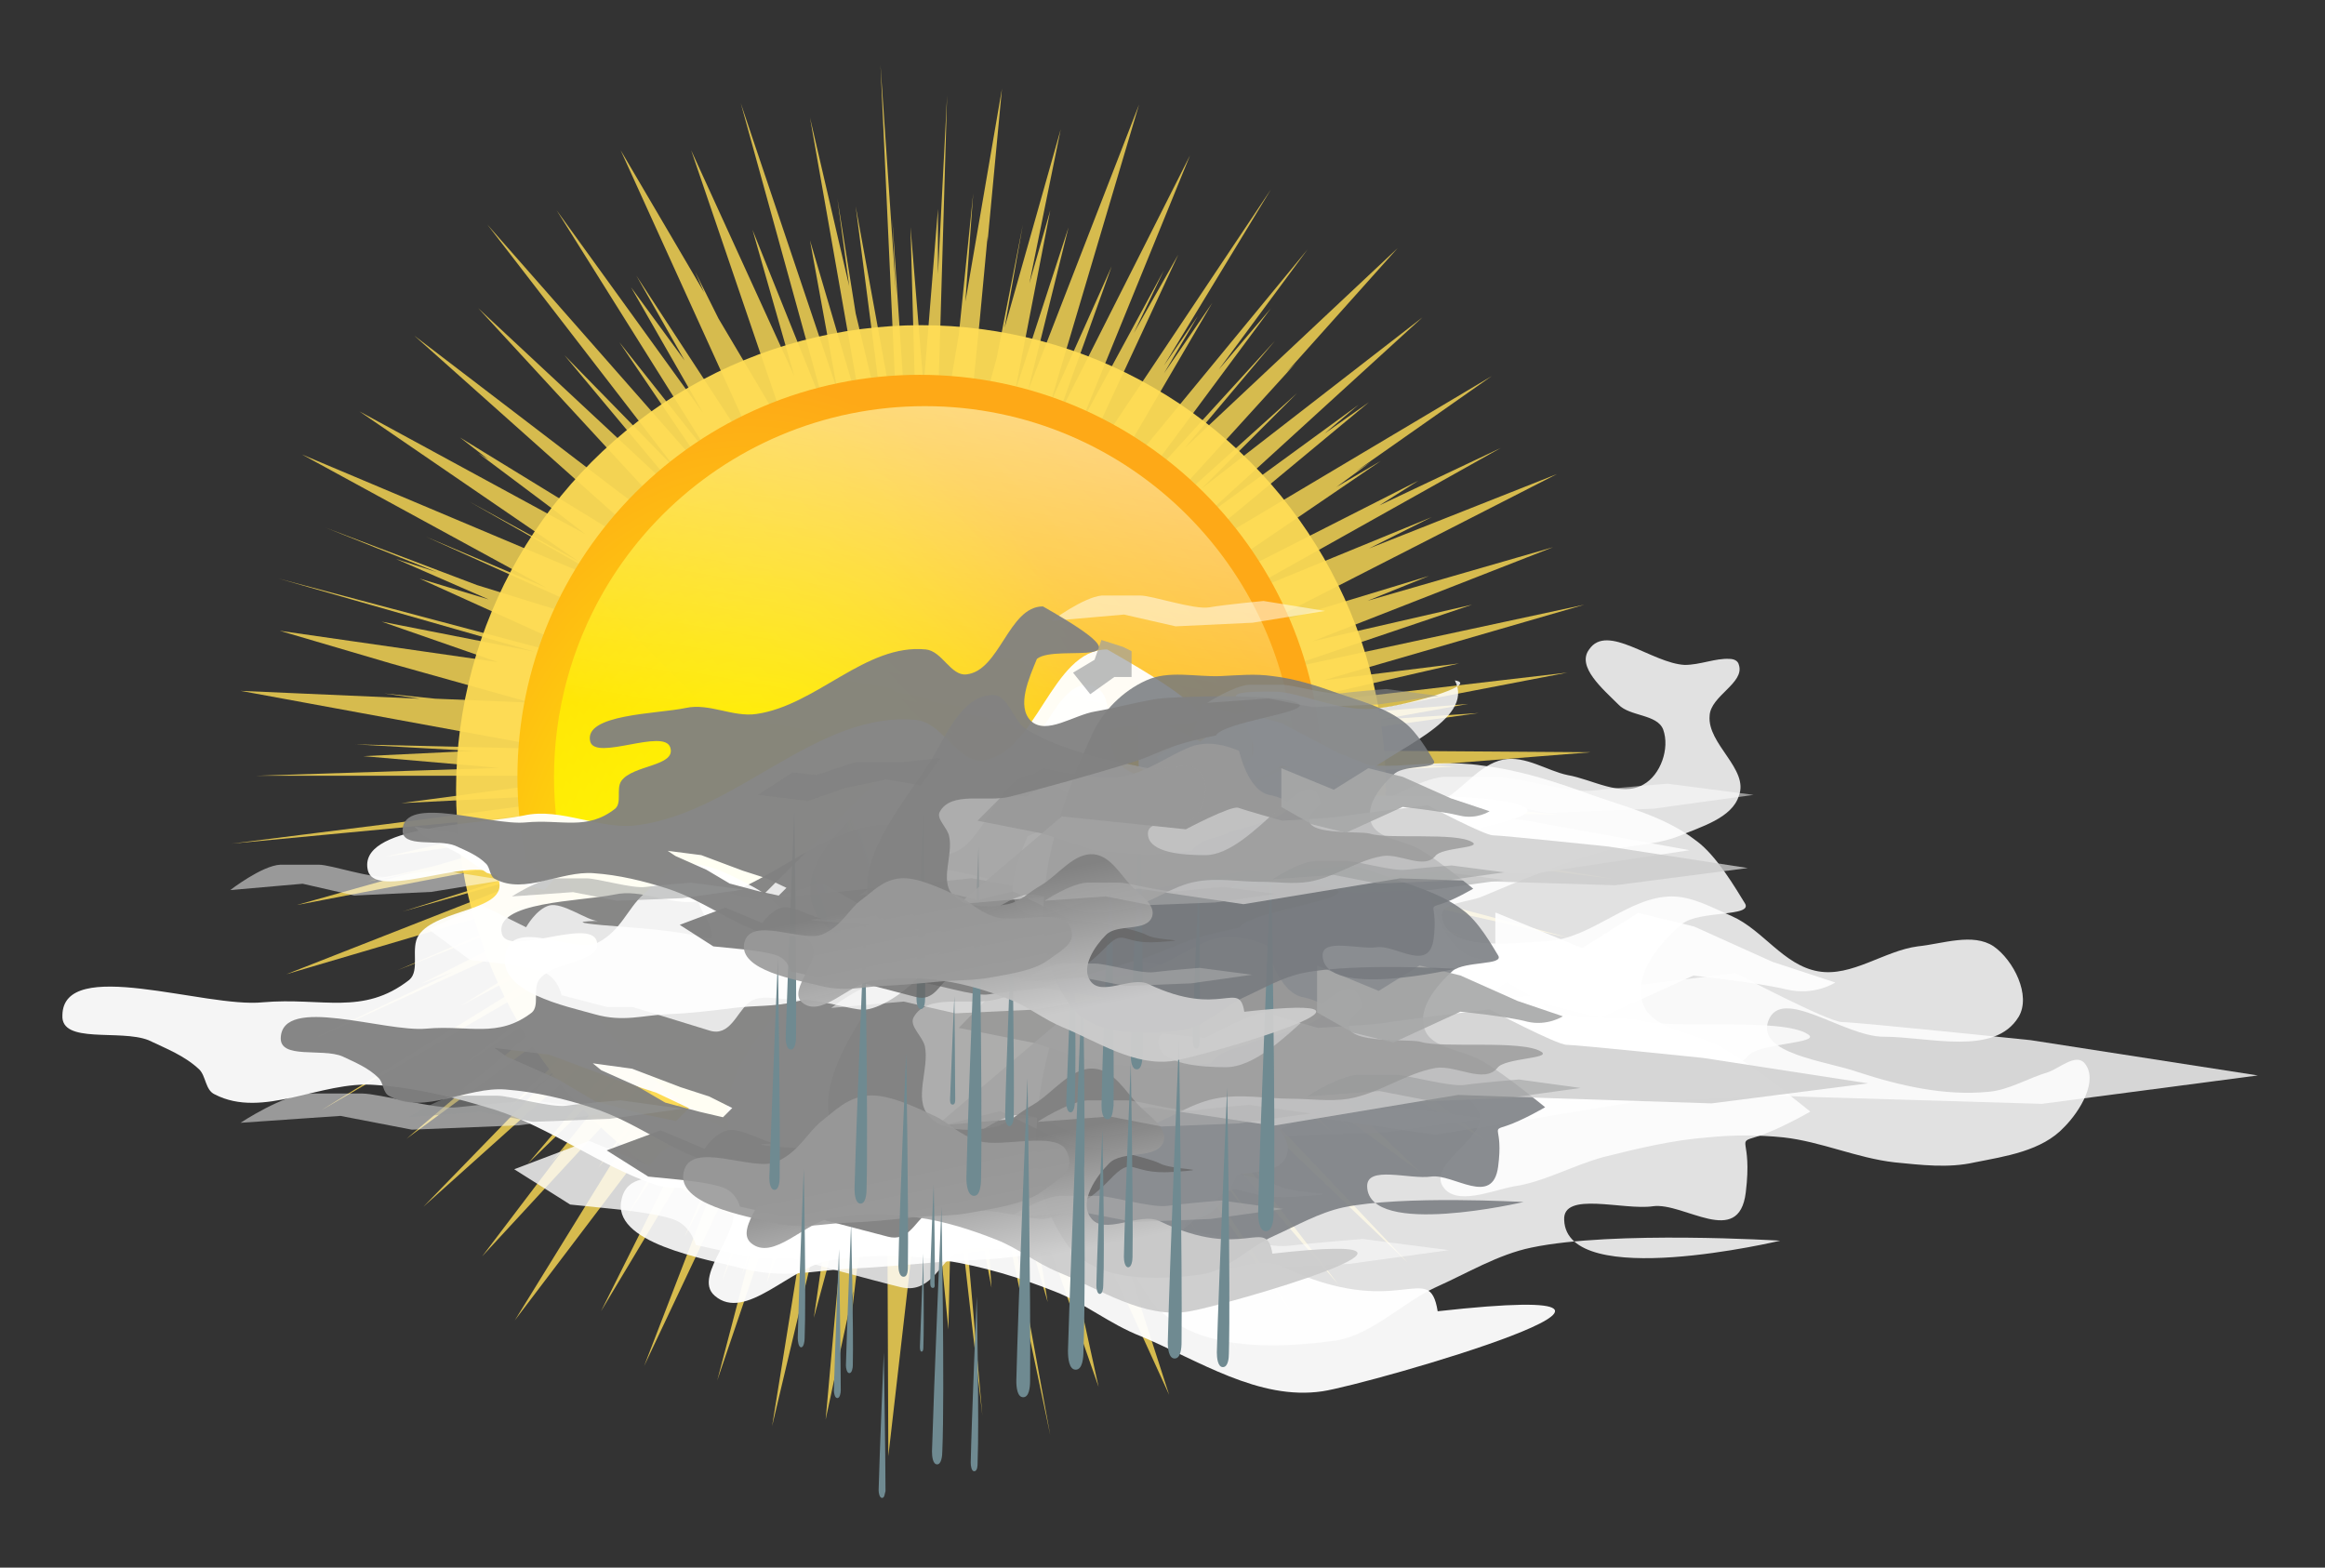 <?xml version="1.0" encoding="UTF-8" standalone="no"?>
<!-- Generator: Adobe Illustrator 23.0.6, SVG Export Plug-In . SVG Version: 6.00 Build 0)  -->

<svg
   xmlns:dc="http://purl.org/dc/elements/1.1/"
   xmlns:cc="http://creativecommons.org/ns#"
   xmlns:rdf="http://www.w3.org/1999/02/22-rdf-syntax-ns#"
   xmlns:svg="http://www.w3.org/2000/svg"
   xmlns="http://www.w3.org/2000/svg"
   xmlns:sodipodi="http://sodipodi.sourceforge.net/DTD/sodipodi-0.dtd"
   xmlns:inkscape="http://www.inkscape.org/namespaces/inkscape"
   version="1.1"
   id="Ebene_1"
   x="0px"
   y="0px"
   viewBox="0 0 178.032 120.035"
   xml:space="preserve"
   sodipodi:docname="12.svg"
   width="178.032"
   height="120.035"
   inkscape:version="0.92.1 r15371"><rect x="0" y="0" width="178.032" height="120.035" fill="#333333" stroke="none"/><defs
     id="defs54934" /><sodipodi:namedview
     pagecolor="#ffffff"
     bordercolor="#666666"
     borderopacity="1"
     objecttolerance="10"
     gridtolerance="10"
     guidetolerance="10"
     inkscape:pageopacity="0"
     inkscape:pageshadow="2"
     inkscape:window-width="2560"
     inkscape:window-height="1346"
     id="namedview54932"
     showgrid="false"
     fit-margin-top="5"
     fit-margin-bottom="5"
     fit-margin-left="5"
     fit-margin-right="5"
     inkscape:zoom="0.28031832"
     inkscape:cx="71.872269"
     inkscape:cy="62.384742"
     inkscape:window-x="-11"
     inkscape:window-y="-11"
     inkscape:window-maximized="1"
     inkscape:current-layer="Ebene_1" /><style
     type="text/css"
     id="style54583">
	.st0{opacity:0.8;enable-background:new    ;}
	.st1{fill:#FFDD55;}
	.st2{opacity:0.94;enable-background:new    ;}
	.st3{fill:url(#SVGID_1_);}
	.st4{fill:url(#SVGID_2_);}
	.st5{fill:url(#SVGID_3_);}
	.st6{opacity:0.85;enable-background:new    ;}
	.st7{fill:#FFFFFF;}
	.st8{opacity:0.9;enable-background:new    ;}
	.st9{opacity:0.95;fill:#FFFFFF;enable-background:new    ;}
	.st10{opacity:0.5;enable-background:new    ;}
	.st11{opacity:0.673;enable-background:new    ;}
	.st12{opacity:0.6;enable-background:new    ;}
	.st13{fill:#76797E;}
	.st14{fill:url(#SVGID_4_);}
	.st15{fill:#999999;}
	.st16{fill:#666666;}
	.st17{fill:#CCCCCC;}
	.st18{opacity:0.95;fill:url(#SVGID_5_);enable-background:new    ;}
	.st19{fill:#A6A7A7;}
	.st20{fill:#B3B3B3;}
	.st21{fill:#9C9EA0;}
	.st22{fill:#959798;}
	.st23{fill:#808080;}
	.st24{fill:#6F8A91;}
	.st25{fill:url(#SVGID_6_);}
	.st26{opacity:0.95;fill:url(#SVGID_7_);enable-background:new    ;}
</style><g
     id="g54616"
     transform="translate(-225.778,-363.3)"><g
       class="st0"
       id="g54587"
       style="opacity:0.8;enable-background:new"><polygon
         class="st1"
         points="291.3,379.1 293.6,396.9 291.3,387.3 289.9,378.5 290.8,385.2 287.8,372.3 291.9,395.6 287.8,381.7 289.9,393.2 282.5,371.2 289.1,395.1 283.4,380.9 286.6,392.1 278.7,374.8 286.2,396.8 280.8,387.7 279,384.1 279.7,385.7 273.3,374.8 284.8,400.1 284.3,399.4 274.5,384.4 278.2,390.9 274.1,385.3 279.6,394.9 268.4,379.4 280.5,398.7 273.2,389.5 280.6,400.4 263.1,380.5 277.6,399.3 269,390.5 278.6,402 262.4,386.9 280,406 273.2,401 257.5,389 277.8,407.1 261,396.8 263.2,398.5 262.4,398 268,402.2 270.6,404.2 253.3,394.8 270.1,406.3 261.7,401.7 271.9,407.5 273.1,408.3 248.9,398.1 267.6,408.3 258.4,404.4 269.5,409.4 273.6,411.6 262.3,408.1 250.7,403.7 259.2,407.1 256.1,406.1 263.2,409.2 257.9,407.6 272.7,414.3 271.6,414.1 247.1,407.6 266.7,413.2 255,410.9 263.9,414 247.2,411.6 255.7,414.1 255.3,414 255.7,414.1 266.4,417.1 259.1,416.8 255.2,416.4 257.9,416.8 244.2,416.2 267.6,420.5 265.9,420.6 253,420.3 262,420.8 253.6,421.2 264,422.1 245.4,422.7 270.9,422.7 271.4,422.8 256.5,424.8 274.2,423.9 257.7,426.1 255.4,426.4 243.5,427.9 270.9,425.3 255.3,428.9 267.6,427.1 259.1,429.6 253.9,430.8 257.4,430.1 248.5,432.6 273,427.9 256.6,433.1 268.6,429.7 247.7,437.9 272.8,430.5 256.2,437.6 274.1,430.5 258.1,438.6 260.5,437.7 250.1,442.7 267,435 274.1,432.2 261.1,440.3 277.4,431.6 250.4,448.3 276.6,433.1 261.6,444.6 272.2,437.5 262.8,445.5 261.1,446.8 262.2,446 256.9,450.5 279.2,434.1 264.7,448.2 268.3,445.3 258.2,455.7 275.6,440.1 279.7,436.5 266.2,452.4 273.6,445.2 271.3,448.2 268,452.3 269,451.2 262.7,459.5 279.6,441.2 279,442.1 271.6,452.7 275.2,448.2 265.2,464.4 281.2,443.3 273.8,456.4 280.5,446.3 271.8,463.7 283.9,443.5 285.5,440.9 278.2,458 281,452.6 275.1,467.9 287.2,442.3 281.1,461.3 285.7,449.9 285.1,452.2 282.6,460.9 283.3,459.1 280.7,469 287.5,449 284.5,461.5 288.3,451.4 284.9,472.5 290,451 288.1,464.2 290.5,455.3 289,472 291.1,462.2 291,463.9 291.4,460.5 293.7,450 293.8,474.8 296.8,448.7 298.4,465.1 298.7,451.5 301,471.7 298.8,446.7 301.7,461.9 300.7,447.1 306.2,473.2 301.5,447.5 306,463 304.6,454.3 309.9,469.5 305.2,448.1 308.8,456 310.7,460.8 309.6,457.6 315.3,470.1 307.4,445.6 308.6,447.6 315.2,460.9 311.4,452.5 315.5,459.7 312.2,451.8 320.5,466.6 309.1,444.5 317.5,457.8 306.1,437.4 326.1,465.9 311.9,444.1 322,457.1 312.7,443.7 328.3,461.7 317.9,448.2 324,455.5 311.6,439.8 323.8,451.7 320.6,447.6 333.6,460 314.2,439.5 313.3,438.3 327.9,450.1 322.6,444.5 329.7,450.1 325.9,446.8 334.7,453.2 319.8,439 339.5,450.6 320.6,435.8 330.6,440.5 334.5,442.6 332.2,441.2 333.7,442 322.8,434.9 342,444 319.8,432.6 335,438.4 314.3,429.4 312.2,428 326,433 335.3,436.4 334.2,436 346.1,440.3 321.9,430.6 338.2,435.1 320.8,429.5 345.9,435.1 337.3,432.8 323.8,428.8 335.6,430.7 322,427.2 349.3,430.6 322.4,426.1 338.1,427.1 327.3,425.4 345.3,425.7 337.7,424.9 340.2,425 334,424.5 320.7,423.1 331,422.3 337.2,422 335,421.9 347.6,420.9 318.9,420.7 339,417.9 331.5,418.4 338.2,417.2 329.7,417.9 345.8,414.8 322.7,417.5 337.5,414.1 327.1,415.4 347.1,409.6 323.4,414.7 338.5,409.6 326.3,412.4 344.7,405.2 330.5,409.3 335.2,407.4 321.7,411.5 345,399.6 330.6,405.3 335.4,402.9 319.8,409.3 320,409.2 340.7,397.6 331.4,402 334.4,400.1 320.8,407 315.8,409.3 331.5,398.6 328.1,400.6 330.7,398.7 329.6,399.4 340,392.1 315.3,406.8 330.6,394.1 327.2,396.5 329.8,394.3 317.6,403.2 334.7,387.6 317.8,400.7 325.1,393.4 313,404.3 325,391.1 324.3,391.8 332.8,382.3 316.5,397.6 323.4,389.4 311.9,402 323.1,386.9 319.1,391.6 325.9,382.4 309.6,402.2 308.9,403.1 318.6,386.5 314.9,391.9 317.5,387.5 314.9,391.3 323.1,377.8 307.4,401.3 316,382.8 312.6,388.8 314.9,384 308.5,395.8 316.9,375.2 306.7,395.4 310.9,383.7 306.2,394.2 313,371.3 304.5,393.2 307.6,380.7 303.5,393.3 306.2,379.4 304.6,385 307,373.2 302.7,388.4 304.1,380.5 302.1,390.7 299.6,399.8 300.8,387.8 301.4,381.4 301.4,381.8 302.5,370.1 299.7,386.4 300.3,378.1 299.2,388.9 297.5,398.9 297.5,397.9 298.3,370.6 297.6,384.3 297.6,379.3 296.5,392.9 295.5,380.7 296,399.1 295.7,403 295.6,402.4 294.1,380 294.4,385.9 293.2,368.3 294.5,396.6 "
         id="polygon54585"
         style="fill:#ffdd55" /></g><g
       class="st2"
       id="g54591"
       style="opacity:0.94;enable-background:new"><circle
         class="st1"
         cx="296.3"
         cy="423.8"
         id="ellipse54589"
         r="35.6"
         style="fill:#ffdd55" /></g><radialGradient
       id="SVGID_1_"
       cx="393.88"
       cy="593.962"
       r="50.508"
       gradientTransform="matrix(0.61,-0.024,-0.035,-0.895,64.626,978.79)"
       gradientUnits="userSpaceOnUse"><stop
         offset="0"
         style="stop-color:#FFFF00"
         id="stop54593" /><stop
         offset="1"
         style="stop-color:#FEA917"
         id="stop54595" /></radialGradient><path
       class="st3"
       d="m 327,422.8 c 0,17 -13.8,30.8 -30.8,30.8 -17,0 -30.8,-13.8 -30.8,-30.8 0,-17 13.8,-30.8 30.8,-30.8 17,0 30.8,13.8 30.8,30.8 z"
       id="path54598"
       inkscape:connector-curvature="0"
       style="fill:url(#SVGID_1_)" /><g
       id="g54607"><linearGradient
         id="SVGID_2_"
         gradientUnits="userSpaceOnUse"
         x1="361.979"
         y1="545.958"
         x2="482.011"
         y2="663.968"
         gradientTransform="matrix(0.562,0,0,-0.562,53.523,768.548)"><stop
           offset="0"
           style="stop-color:#FFFF00"
           id="stop54600" /><stop
           offset="1"
           style="stop-color:#FFFF00;stop-opacity:0"
           id="stop54602" /></linearGradient><circle
         class="st4"
         cx="296.6"
         cy="422.8"
         r="28.4"
         id="circle54605"
         style="fill:url(#SVGID_2_)" /></g><linearGradient
       id="SVGID_3_"
       gradientUnits="userSpaceOnUse"
       x1="451.526"
       y1="722.405"
       x2="432.976"
       y2="616.815"
       gradientTransform="matrix(0.562,0,0,-0.562,53.523,768.548)"><stop
         offset="0"
         style="stop-color:#FFFFFF"
         id="stop54609" /><stop
         offset="1"
         style="stop-color:#FFFFFF;stop-opacity:0"
         id="stop54611" /></linearGradient><path
       class="st5"
       d="m 325,422.8 c 0,15.7 -12.7,28.4 -28.4,28.4 -15.7,0 -28.4,-12.7 -28.4,-28.4 0,-15.7 12.7,-28.4 28.4,-28.4 15.7,0 28.4,12.8 28.4,28.4 z"
       id="path54614"
       inkscape:connector-curvature="0"
       style="fill:url(#SVGID_3_)" /></g><g
     id="Ebene_3"
     transform="translate(-225.778,-363.3)"><g
       transform="matrix(0.659,0,0,0.659,692.12,65.274)"
       id="g54680"><g
         class="st6"
         id="g54620"
         style="opacity:0.85;enable-background:new"><path
           class="st7"
           d="m -573.8,603.4 c 4.4,5.9 14.2,5.6 21.4,4.6 4.2,-0.7 7.7,-4.4 11.6,-6.2 3.6,-1.6 7.2,-3.8 11.1,-4.6 9.5,-2 28.9,-0.8 28.9,-0.8 0,0 -24.8,5.9 -25.1,-2.4 -0.2,-3.4 6.9,-1.1 10.3,-1.6 3.6,-0.5 10,4.9 10.8,-1.6 0.8,-6.5 -1.3,-5.7 1.3,-6.5 2.6,-0.8 6.2,-2.9 6.2,-2.9 0,0 -6.4,-5.2 -10,-7.3 -3.1,-2 -8.5,-2 -9.5,-5.4 -1,-3.3 2,-6.9 4.6,-9.1 2,-1.6 8.3,-0.8 7.3,-2.4 -1,-1.6 -3.3,-5.6 -5.7,-7.3 -3.6,-2.8 -8.2,-3.9 -12.4,-5.4 -4.1,-1.5 -8.2,-2.8 -12.4,-3.3 -3.3,-0.5 -6.5,-0.2 -10,0 -4.7,0.2 -9.8,-1.1 -14,0.8 -4.4,2 -8.3,5.9 -10.3,10.3 -7.2,15.2 -14.3,37.2 -4.1,51.1 z"
           id="path54618"
           inkscape:connector-curvature="0"
           style="fill:#ffffff" /></g><g
         class="st6"
         id="g54624"
         style="opacity:0.85;enable-background:new"><path
           class="st7"
           d="m -601.2,553.9 c 3.6,-4.4 9,-7 12.2,-11.6 1.1,-1.6 1.1,-3.8 2.3,-5.2 1.5,-2.1 3.3,-5.9 5.9,-5.2 3.3,0.8 1,7.2 3.4,9.3 2.1,1.8 5.4,2 8.2,1.8 2.4,-0.2 5.7,-0.8 7,-2.9 0.8,-1.5 -1.3,-3.6 -0.7,-5.2 0.5,-1.1 -4.6,-2.4 3.3,-2.3 2.8,0 7.5,2.3 11.4,2 3.4,-0.2 12.7,-2.8 9.6,-3.3 2.4,4.7 -7.3,8 -11.4,11.6 -1.6,1.5 -5.7,2 -5.2,4.1 0.7,2.3 4.6,1.3 7,1.1 2.9,-0.3 5.6,-1.6 8.2,-2.9 2.4,-1.3 4.2,-4.1 7,-4.7 2.6,-0.5 5.1,1.3 7.5,1.8 2.9,0.5 6.2,2.6 8.8,1.1 2,-1.1 3.1,-4.2 2.3,-6.4 -0.7,-1.8 -3.9,-1.5 -5.2,-2.9 -1.8,-1.8 -4.9,-4.4 -3.4,-6.4 2.1,-3.1 7.3,1.6 11.1,1.8 1.8,0 3.6,-0.8 5.2,-0.7 0.5,0 1,0.2 1.1,0.7 0.7,2.1 -3.3,3.6 -3.4,5.9 -0.3,3.3 4.6,6.2 3.4,9.3 -0.8,2.6 -4.4,3.6 -7,4.7 -2.8,1.1 -5.9,1 -8.8,1.8 -4.7,1.3 -9.5,3.3 -14,5.2 -1.6,0.7 -4.9,0.7 -4.7,2.3 0.5,4.2 8,3.1 12.2,2.9 5.2,-0.3 9.5,-5.2 14.5,-5.2 2.4,0 4.7,1.3 7,2.3 3.6,1.6 6,5.7 10,6.4 3.9,0.7 7.7,-2.4 11.6,-2.9 2.9,-0.3 6.4,-1.6 8.8,0 2.3,1.6 4.4,5.7 2.9,8.2 -2.8,4.6 -10.4,2.3 -15.7,2.3 -4.6,0 -11.9,-6 -13.4,-1.8 -1.3,3.8 6.7,4.6 10.4,5.9 4.9,1.6 10.1,2.8 15.2,2.3 2.4,-0.2 4.6,-1.6 7,-2.3 1.3,-0.5 3.1,-2.1 4.1,-1.1 1.8,2 -0.5,5.7 -2.3,7.5 -2.6,2.8 -6.9,3.4 -10.4,4.1 -3.1,0.7 -6.2,0.3 -9.3,0 -4.4,-0.5 -8.5,-2.4 -12.9,-2.9 -2.9,-0.3 -5.9,-0.3 -8.8,0 -4.1,0.3 -8.2,1.3 -12.2,2.3 -3.6,1 -6.9,2.9 -10.4,3.4 -2.6,0.5 -6.7,2.3 -8.2,0 -1.8,-2.8 5.7,-5.9 4.1,-8.8 -2.3,-4.1 -9.3,-2.6 -14,-1.8 -4.2,0.7 -8.3,3.1 -11.6,5.9 -2.6,2.1 -3.1,7 -6.4,8.2 -5.7,2 -11.6,-3.1 -17.5,-4.1 -12.1,-2 -31.3,7.5 -36.7,-3.4 -5.5,-11.6 12.8,-22.4 20.9,-32.2 z"
           id="path54622"
           inkscape:connector-curvature="0"
           style="fill:#ffffff" /></g><g
         class="st8"
         id="g54628"
         style="opacity:0.9;enable-background:new"><path
           class="st7"
           d="m -591.4,568.3 12.4,2.4 10,3.3 10,0.8 8.3,-0.8 c 0,0 0.8,-1.6 4.1,-2.4 3.3,-0.8 1.6,-0.8 4.9,-1.6 3.3,-0.8 7.3,-2.4 7.3,-2.4 l 2.4,-1.6 c 0,0 0,-1.6 -4.1,-2.4 -4.1,-0.8 -5.7,-8.3 -5.7,-8.3 0,0 -4.9,-2.4 -9.1,-0.8 -4.2,1.6 -8.3,4.9 -13.2,5.7 -4.9,0.8 -14.9,-1.6 -14.9,-1.6 l -7.3,4.9 z"
           id="path54626"
           inkscape:connector-curvature="0"
           style="fill:#ffffff" /></g><g
         class="st0"
         id="g54632"
         style="opacity:0.8;enable-background:new"><path
           class="st7"
           d="m -647.9,588.1 8.7,-3.3 7,2.9 c 0,0 1.6,-2.4 3.8,-2.9 2.1,-0.5 6.2,2.1 7.8,2.1 1.6,0 -9.1,0 4.9,0.8 14,0.8 13.6,2.4 13.2,0.5 -0.3,-2 -5.4,-6.5 1.3,-5.4 l 6.5,1.3 10,-2.4 11.1,5.4 4.9,0.5 c 0,0 7.3,1.3 9.5,2.4 2.2,1.1 9.5,0.8 2.1,1.3 -7.3,0.5 -6.2,-2.9 -10.3,1.3 -4.1,4.2 -8.7,6.2 -10.8,6.2 -2.1,0 -6.5,-1.3 -10.3,-1.3 -3.8,0 -6.5,-0.8 -8.3,0.5 -1.8,1.3 -2.9,4.6 -6.2,3.8 -3.3,-0.8 -12.4,-3.3 -12.4,-3.3 h -4.1 l -7.3,-1.6 c 0,0 -0.5,-2.1 -2.4,-2.9 -2,-0.8 -7.3,-1.3 -7.3,-1.3 l -4.9,-0.5 z"
           id="path54630"
           inkscape:connector-curvature="0"
           style="fill:#ffffff" /></g><g
         class="st0"
         id="g54636"
         style="opacity:0.8;enable-background:new"><path
           class="st7"
           d="m -575.4,567.5 23.5,2.4 c 0,0 8.7,-4.6 10,-4.1 1.3,0.5 8.3,2.4 8.3,2.4 0,0 9.1,-0.5 11.1,-0.8 2,-0.3 16.5,-2.1 16.5,-2.1 0,0 10.8,5.7 12.4,5.7 1.6,0 21.9,2.1 21.9,2.1 l 26.4,4.1 -25.1,3.3 -26.8,-0.8 -14,-0.5 -29.7,4.9 -19.8,-2.9 -34.3,2.9 z"
           id="path54634"
           inkscape:connector-curvature="0"
           style="fill:#ffffff" /></g><g
         class="st0"
         id="g54640"
         style="opacity:0.8;enable-background:new"><path
           class="st7"
           d="m -610.5,586.4 c 3.8,5.1 12.7,1.3 18.9,0 3.4,-0.7 6.4,-3.9 10,-4.1 3.8,-0.2 7,2.9 10.8,3.3 2.8,0.3 5.6,-0.2 8.3,-0.8 4.2,-1 8,-4.1 12.4,-4.9 4.1,-0.8 8.3,0 12.4,0 3.1,0 6,0.5 9.1,0 4.9,-0.8 9.1,-4.1 14,-4.9 3.3,-0.5 7.8,2.6 10,0 1.1,-1.6 8.8,-1.5 7,-2.6 -3.1,-2 -16,-0.5 -19.4,-1.6 -2.3,-0.7 -17,0.8 -9.3,-5.6 -1.8,-10.3 -12.7,9.8 -22,9.6 -3.8,0 -10.8,-0.3 -10.8,-4.1 0,-3.3 7,-0.8 9.1,-3.3 1.6,-2.1 2.6,-6.2 0.8,-8.3 -2.1,-2.6 -6.7,-0.2 -10,-0.8 -8,-1.6 -16.2,-3.3 -23,-7.3 -2.6,-1.6 -3.4,-6.7 -6.5,-6.5 -5.7,0.2 -8.7,7.5 -11.6,12.4 -5.6,8.8 -16.2,21 -10.2,29.5 z"
           id="path54638"
           inkscape:connector-curvature="0"
           style="fill:#ffffff" /></g><path
         class="st9"
         d="m -579,527.7 c -6.5,0 -8.2,12.2 -14.5,12.9 -2.9,0.3 -4.6,-4.4 -7.7,-4.7 -11.4,-1.1 -20.7,10.6 -32.2,12.2 -4.4,0.7 -9,-2.1 -13.4,-1.1 -5.4,1.1 -19.4,1.1 -18.1,6.4 1,3.8 14,-2.6 15.2,1.1 1.1,3.6 -7.2,3.3 -9.3,6.4 -1,1.5 0.2,4.1 -1.1,5.2 -5.4,4.2 -10.1,2 -17,2.6 -6.7,0.7 -23.2,-5.4 -23.3,1.5 -0.2,3.4 6.7,1.6 10,2.9 2.1,1 4.2,1.8 5.9,3.4 0.8,0.8 0.7,2.4 1.8,2.9 5.6,2.9 12.4,-1.6 18.6,-1.1 4.7,0.3 9.5,1.5 14,2.9 6.5,2.1 12.1,6.5 18.6,8.7 2.8,1 7,-0.7 8.7,1.8 2.1,3.1 -4.6,8.7 -1.8,11.1 3.6,3.1 8.8,-3.4 13.4,-4.1 4.4,-0.7 9,-0.7 13.4,0 4.4,0.7 8.7,2 12.7,3.6 3.4,1.3 6.4,3.8 10,5.2 6.7,2.8 13.7,7.5 21.1,6.4 5.4,-0.8 48.5,-13.2 13.4,-9.3 -1,-6.2 -4.4,1.3 -18.1,-5.2 -3.3,-1.6 -9,2.4 -11.1,-0.7 -1.8,-2.6 0.8,-6.5 2.9,-8.7 2.1,-2.3 7.8,-0.5 8.8,-3.6 0.7,-2.3 -2.4,-4.1 -4.1,-5.9 -2.1,-2.3 -3.9,-5.6 -7,-5.9 -3.8,-0.3 -6.7,3.9 -10,5.9 -2.1,1.1 -3.9,3.1 -6.4,3.6 -3.4,0.7 -8.2,0.8 -10.4,-1.8 -2.4,-2.8 0.2,-7.5 -0.7,-11.1 -0.3,-1.6 -2.4,-3.3 -1.8,-4.6 2.1,-4.1 9,-1.8 13.4,-2.9 7.7,-2 15.2,-4.1 22.7,-6.4 5.6,-1.6 6.4,-3.3 16.3,-5.2 1.5,-2.6 18.1,-4.4 15.7,-6 -2.8,-2 -24.2,-1.5 -27.4,-0.8 -3.8,0.7 -7.3,1.6 -11.1,2.3 -4.1,0.7 -9.3,4.6 -12.2,1.8 -2.8,-2.8 -0.3,-8.2 1.1,-11.8 3.6,-3.1 23.7,3 1,-9.9 z m -71.2,46.3 6.4,0.8 7.8,2.9 4.6,1.5 3.8,1.8 -1.5,1.5 -3.8,-0.8 -5.6,-1.5 -4.4,-2.6 -5.9,-2.6 z"
         id="path54642"
         inkscape:connector-curvature="0"
         style="opacity:0.95;fill:#ffffff;enable-background:new" /><g
         class="st8"
         id="g54646"
         style="opacity:0.9;enable-background:new"><path
           class="st7"
           d="m -621.1,599.7 c 4.6,1.1 7.8,0.2 11.6,0 3.8,-0.2 7.3,-0.5 10.8,-0.8 3.4,-0.3 6.4,-0.2 10,-0.8 3.6,-0.7 8.2,-1.3 10.8,-3.3 2.6,-2 5.7,-3.3 4.1,-6.5 -1.6,-3.3 -10.4,-0.5 -14,-1.6 -3.6,-1.1 -4.4,-2.8 -7.3,-4.1 -2.9,-1.3 -7.5,-3.6 -10.8,-3.3 -3.3,0.3 -4.9,2.3 -7.3,4.1 -2.4,1.8 -3.6,4.9 -7.3,6.5 -3.8,1.6 -13.7,-3.6 -14.9,1.6 -1.4,5.2 9.7,7 14.3,8.2 z"
           id="path54644"
           inkscape:connector-curvature="0"
           style="fill:#ffffff" /></g><g
         class="st8"
         id="g54650"
         style="opacity:0.9;enable-background:new"><path
           class="st7"
           d="m -533.8,558.3 10,4.1 6.5,-4.1 6.5,1.6 9.1,4.1 7.3,2.4 c 0,0 -2.4,1.6 -5.7,0.8 -3.3,-0.8 -10.8,-1.6 -10.8,-1.6 l -10.8,4.9 -6.5,-1.6 -5.7,-3.3 v -7.3 z"
           id="path54648"
           inkscape:connector-curvature="0"
           style="fill:#ffffff" /></g><g
         class="st10"
         id="g54654"
         style="opacity:0.5;enable-background:new"><path
           class="st7"
           d="m -578.7,583.5 11.6,-0.8 8.3,1.6 12.4,-0.5 11.6,-1.6 -10,-1.3 c 0,0 -6.2,0.5 -8.7,0.8 -2.5,0.3 -9.1,-1.6 -11.1,-1.6 h -6.2 c -3,0.1 -7.9,3.4 -7.9,3.4 z"
           id="path54652"
           inkscape:connector-curvature="0"
           style="fill:#ffffff" /></g><g
         class="st11"
         id="g54658"
         style="opacity:0.673;enable-background:new"><polygon
           class="st7"
           points="-567.9,534 -563.8,535.3 -562.2,536.1 -562.2,541 -565.4,541 -570,544.3 -573.3,540.2 -569.2,537.8 "
           id="polygon54656"
           style="fill:#ffffff" /></g><g
         class="st10"
         id="g54662"
         style="opacity:0.5;enable-background:new"><path
           class="st7"
           d="m -535.4,579.4 11.6,-0.8 8.3,1.6 12.4,-0.5 11.6,-1.6 -10,-1.3 c 0,0 -6.2,0.5 -8.7,0.8 -2.4,0.3 -9.1,-1.6 -11.1,-1.6 h -6.2 c -3,0.1 -7.9,3.4 -7.9,3.4 z"
           id="path54660"
           inkscape:connector-curvature="0"
           style="fill:#ffffff" /></g><g
         class="st10"
         id="g54666"
         style="opacity:0.5;enable-background:new"><path
           class="st7"
           d="m -547.8,545.9 11.6,-0.8 8.3,1.6 12.4,-0.5 11.6,-1.6 -10,-1.3 c 0,0 -6.2,0.5 -8.7,0.8 -2.4,0.3 -9.1,-1.6 -11.1,-1.6 h -6.2 c -2.8,0.2 -7.9,3.4 -7.9,3.4 z"
           id="path54664"
           inkscape:connector-curvature="0"
           style="fill:#ffffff" /></g><g
         class="st10"
         id="g54670"
         style="opacity:0.5;enable-background:new"><path
           class="st7"
           d="m -583.2,598.8 11.6,-0.8 8.3,1.6 12.4,-0.5 11.6,-1.6 -10,-1.3 c 0,0 -6.2,0.5 -8.7,0.8 -2.4,0.3 -9.1,-1.6 -11.1,-1.6 h -6.2 c -3,0.2 -7.9,3.4 -7.9,3.4 z"
           id="path54668"
           inkscape:connector-curvature="0"
           style="fill:#ffffff" /></g><g
         class="st10"
         id="g54674"
         style="opacity:0.5;enable-background:new"><path
           class="st7"
           d="m -679.7,582.7 11.6,-0.8 8.3,1.6 12.4,-0.5 11.6,-1.6 -10,-1.3 c 0,0 -6.2,0.5 -8.7,0.8 -2.4,0.3 -9.1,-1.6 -11.1,-1.6 h -6.2 c -2.9,0.1 -7.9,3.4 -7.9,3.4 z"
           id="path54672"
           inkscape:connector-curvature="0"
           style="fill:#ffffff" /></g><g
         class="st12"
         id="g54678"
         style="opacity:0.6;enable-background:new"><polygon
           class="st7"
           points="-621.9,559.7 -614.6,557.2 -605.4,557.2 -598.4,556.4 -602.2,561.6 -608.7,560.5 -616.5,562.1 -623.5,564.6 -633,563.4 -626.5,559.2 "
           id="polygon54676"
           style="fill:#ffffff" /></g></g></g><g
     id="Ebene_4"
     transform="translate(-225.778,-363.3)"><g
       transform="matrix(0.59,0,0,0.59,842.29,95.912)"
       id="g54755"><g
         class="st6"
         id="g54685"
         style="opacity:0.85;enable-background:new"><path
           class="st13"
           d="m -906.3,614.9 c 3.6,4.7 11.5,4.5 17.3,3.7 3.4,-0.5 6.2,-3.6 9.4,-5 2.9,-1.3 5.8,-3 9,-3.7 7.7,-1.6 23.4,-0.7 23.4,-0.7 0,0 -20.1,4.7 -20.3,-2 -0.1,-2.8 5.5,-0.9 8.3,-1.3 2.9,-0.4 8,4 8.7,-1.3 0.7,-5.3 -1.1,-4.6 1.1,-5.3 2.1,-0.7 5,-2.4 5,-2.4 0,0 -5.1,-4.2 -8,-5.9 -2.5,-1.6 -6.9,-1.6 -7.7,-4.4 -0.8,-2.6 1.6,-5.5 3.7,-7.4 1.6,-1.3 6.7,-0.7 5.9,-2 -0.8,-1.3 -2.6,-4.5 -4.6,-5.9 -2.9,-2.2 -6.6,-3.2 -10,-4.4 -3.3,-1.2 -6.6,-2.2 -10,-2.6 -2.6,-0.4 -5.3,-0.1 -8,0 -3.8,0.1 -7.9,-0.9 -11.3,0.7 -3.6,1.6 -6.7,4.7 -8.3,8.3 -6.1,12.6 -11.9,30.4 -3.6,41.6 z"
           id="path54683"
           inkscape:connector-curvature="0"
           style="fill:#76797e" /></g><g
         class="st6"
         id="g54694"
         style="opacity:0.85;enable-background:new"><linearGradient
           id="SVGID_4_"
           gradientUnits="userSpaceOnUse"
           x1="-12933.36"
           y1="1101.903"
           x2="-12753.425"
           y2="1157.972"
           gradientTransform="matrix(0.206,0,0,-0.206,1678.136,841.226)"><stop
             offset="0"
             style="stop-color:#57646D"
             id="stop54687" /><stop
             offset="1"
             style="stop-color:#57646D;stop-opacity:0"
             id="stop54689" /></linearGradient><path
           class="st14"
           d="m -928.5,575 c 2.9,-3.6 7.3,-5.7 9.9,-9.4 0.9,-1.3 0.9,-3 1.8,-4.2 1.2,-1.7 2.6,-4.7 4.7,-4.2 2.6,0.7 0.8,5.8 2.8,7.5 1.7,1.5 4.4,1.6 6.6,1.5 2,-0.1 4.6,-0.7 5.7,-2.4 0.7,-1.2 -1.1,-2.9 -0.5,-4.2 0.4,-0.9 -3.7,-2 2.6,-1.8 2.2,0 6.1,1.8 9.2,1.6 2.8,-0.1 10.3,-2.2 7.8,-2.6 2,3.8 -5.9,6.5 -9.2,9.4 -1.3,1.2 -4.6,1.6 -4.2,3.3 0.5,1.8 3.7,1.1 5.7,0.9 2.4,-0.3 4.5,-1.3 6.6,-2.4 2,-1.1 3.4,-3.3 5.7,-3.8 2.1,-0.4 4.1,1.1 6.1,1.5 2.4,0.4 5,2.1 7.1,0.9 1.6,-0.9 2.5,-3.4 1.8,-5.1 -0.5,-1.5 -3.2,-1.2 -4.2,-2.4 -1.5,-1.5 -4,-3.6 -2.8,-5.1 1.7,-2.5 5.9,1.3 9,1.5 1.5,0 2.9,-0.7 4.2,-0.5 0.4,0 0.8,0.1 0.9,0.5 0.5,1.7 -2.6,2.9 -2.8,4.7 -0.3,2.6 3.7,5 2.8,7.5 -0.7,2.1 -3.6,2.9 -5.7,3.8 -2.2,0.9 -4.7,0.8 -7.1,1.5 -3.8,1.1 -7.7,2.6 -11.3,4.2 -1.3,0.5 -4,0.5 -3.8,1.8 0.4,3.4 6.5,2.5 9.9,2.4 4.2,-0.3 7.7,-4.2 11.7,-4.2 2,0 3.8,1.1 5.7,1.8 2.9,1.3 4.9,4.6 8,5.1 3.2,0.5 6.2,-2 9.4,-2.4 2.4,-0.3 5.1,-1.3 7.1,0 1.8,1.3 3.6,4.6 2.4,6.6 -2.2,3.7 -8.4,1.8 -12.7,1.8 -3.7,0 -9.6,-4.9 -10.8,-1.5 -1.1,3 5.4,3.7 8.4,4.7 4,1.3 8.2,2.2 12.3,1.8 2,-0.1 3.7,-1.3 5.7,-1.8 1.1,-0.4 2.5,-1.7 3.3,-0.9 1.5,1.6 -0.4,4.6 -1.8,6.1 -2.1,2.2 -5.5,2.8 -8.4,3.3 -2.5,0.5 -5,0.3 -7.5,0 -3.6,-0.4 -6.9,-2 -10.4,-2.4 -2.4,-0.3 -4.7,-0.3 -7.1,0 -3.3,0.3 -6.6,1.1 -9.9,1.8 -2.9,0.8 -5.5,2.4 -8.4,2.8 -2.1,0.4 -5.4,1.8 -6.6,0 -1.5,-2.2 4.6,-4.7 3.3,-7.1 -1.8,-3.3 -7.5,-2.1 -11.3,-1.5 -3.4,0.5 -6.7,2.5 -9.4,4.7 -2.1,1.7 -2.5,5.7 -5.1,6.6 -4.6,1.6 -9.4,-2.5 -14.1,-3.3 -9.8,-1.6 -25.3,6.1 -29.7,-2.8 -4.7,-9 10,-17.7 16.6,-25.6 z"
           id="path54692"
           inkscape:connector-curvature="0"
           style="fill:url(#SVGID_4_)" /></g><g
         class="st8"
         id="g54698"
         style="opacity:0.9;enable-background:new"><path
           class="st15"
           d="m -920.5,586.6 10,2 8,2.6 8,0.7 6.7,-0.7 c 0,0 0.7,-1.3 3.3,-2 2.6,-0.7 1.3,-0.7 4,-1.3 2.6,-0.7 5.9,-2 5.9,-2 l 2,-1.3 c 0,0 0,-1.3 -3.3,-2 -3.3,-0.7 -4.6,-6.7 -4.6,-6.7 0,0 -4,-2 -7.4,-0.7 -3.4,1.3 -6.7,4 -10.7,4.6 -4,0.7 -12,-1.3 -12,-1.3 l -5.9,4 z"
           id="path54696"
           inkscape:connector-curvature="0"
           style="fill:#999999" /></g><g
         class="st0"
         id="g54702"
         style="opacity:0.8;enable-background:new"><path
           class="st16"
           d="m -966.2,602.5 7,-2.6 5.7,2.4 c 0,0 1.3,-2 3,-2.4 1.7,-0.4 5,1.7 6.3,1.7 1.3,0 -7.4,0 4,0.7 11.3,0.7 10.9,2 10.7,0.4 -0.3,-1.6 -4.4,-5.3 1.1,-4.4 l 5.3,1.1 8,-2 9,4.4 4,0.4 c 0,0 5.9,1.1 7.7,2 1.7,0.9 7.7,0.7 1.7,1.1 -5.9,0.4 -5,-2.4 -8.3,1.1 -3.3,3.4 -7,5 -8.7,5 -1.7,0 -5.3,-1.1 -8.3,-1.1 -3,0 -5.3,-0.7 -6.7,0.4 -1.5,1.1 -2.4,3.7 -5,3 -2.6,-0.7 -10,-2.6 -10,-2.6 h -3.3 l -5.9,-1.3 c 0,0 -0.4,-1.7 -2,-2.4 -1.6,-0.7 -5.9,-1.1 -5.9,-1.1 l -4,-0.4 z"
           id="path54700"
           inkscape:connector-curvature="0"
           style="fill:#666666" /></g><g
         class="st0"
         id="g54706"
         style="opacity:0.8;enable-background:new"><path
           class="st17"
           d="m -907.6,585.9 19,2 c 0,0 7,-3.7 8,-3.3 1.1,0.4 6.7,2 6.7,2 0,0 7.4,-0.4 9,-0.7 1.6,-0.3 13.3,-1.7 13.3,-1.7 0,0 8.7,4.6 10,4.6 1.3,0 17.7,1.7 17.7,1.7 l 21.4,3.3 -20.3,2.6 -21.6,-0.7 -11.3,-0.4 -24,4 -16,-2.4 -27.7,2.4 z"
           id="path54704"
           inkscape:connector-curvature="0"
           style="fill:#cccccc" /></g><g
         class="st0"
         id="g54710"
         style="opacity:0.8;enable-background:new"><path
           class="st15"
           d="m -936,601.2 c 3,4.1 10.3,1.1 15.3,0 2.8,-0.5 5.1,-3.2 8,-3.3 3,-0.1 5.7,2.4 8.7,2.6 2.2,0.3 4.5,-0.1 6.7,-0.7 3.4,-0.8 6.5,-3.3 10,-4 3.3,-0.7 6.7,0 10,0 2.5,0 4.9,0.4 7.4,0 4,-0.7 7.4,-3.3 11.3,-4 2.6,-0.4 6.3,2.1 8,0 0.9,-1.3 7.1,-1.2 5.7,-2.1 -2.5,-1.6 -12.9,-0.4 -15.7,-1.3 -1.8,-0.5 -13.7,0.7 -7.5,-4.5 -1.5,-8.3 -10.3,7.9 -17.8,7.8 -3,0 -8.7,-0.3 -8.7,-3.3 0,-2.6 5.7,-0.7 7.4,-2.6 1.3,-1.7 2.1,-5 0.7,-6.7 -1.7,-2.1 -5.4,-0.1 -8,-0.7 -6.5,-1.3 -13.1,-2.6 -18.6,-5.9 -2.1,-1.3 -2.8,-5.4 -5.3,-5.3 -4.6,0.1 -7,6.1 -9.4,10 -4.5,7.3 -13.1,17.2 -8.2,24 z"
           id="path54708"
           inkscape:connector-curvature="0"
           style="fill:#999999" /></g><linearGradient
         id="SVGID_5_"
         gradientUnits="userSpaceOnUse"
         x1="-12683.058"
         y1="1067.455"
         x2="-12697.887"
         y2="1141.532"
         gradientTransform="matrix(0.206,0,0,-0.206,1678.136,841.226)"><stop
           offset="0"
           style="stop-color:#CCCCCC"
           id="stop54712" /><stop
           offset="1"
           style="stop-color:#808080"
           id="stop54714" /></linearGradient><path
         class="st18"
         d="m -910.5,553.7 c -5.3,0 -6.6,9.9 -11.7,10.4 -2.4,0.3 -3.7,-3.6 -6.2,-3.8 -9.2,-0.9 -16.8,8.6 -26,9.9 -3.6,0.5 -7.3,-1.7 -10.8,-0.9 -4.4,0.9 -15.7,0.9 -14.6,5.1 0.8,3 11.3,-2.1 12.3,0.9 0.9,2.9 -5.8,2.6 -7.5,5.1 -0.8,1.2 0.1,3.3 -0.9,4.2 -4.4,3.4 -8.2,1.6 -13.7,2.1 -5.4,0.5 -18.7,-4.4 -18.9,1.2 -0.1,2.8 5.4,1.3 8,2.4 1.7,0.8 3.4,1.5 4.7,2.8 0.7,0.7 0.5,2 1.5,2.4 4.5,2.4 10,-1.3 15,-0.9 3.8,0.3 7.7,1.2 11.3,2.4 5.3,1.7 9.8,5.3 15,7 2.2,0.8 5.7,-0.5 7,1.5 1.7,2.5 -3.7,7 -1.5,9 2.9,2.5 7.1,-2.8 10.8,-3.3 3.6,-0.5 7.3,-0.5 10.8,0 3.6,0.5 7,1.6 10.3,2.9 2.8,1.1 5.1,3 8,4.2 5.4,2.2 11.1,6.1 17,5.1 4.4,-0.7 39.2,-10.7 10.8,-7.5 -0.8,-5 -3.6,1.1 -14.6,-4.2 -2.6,-1.3 -7.3,2 -9,-0.5 -1.5,-2.1 0.7,-5.3 2.4,-7 1.7,-1.8 6.3,-0.4 7.1,-2.9 0.5,-1.8 -2,-3.3 -3.3,-4.7 -1.7,-1.8 -3.2,-4.5 -5.7,-4.7 -3,-0.3 -5.4,3.2 -8,4.7 -1.7,0.9 -3.2,2.5 -5.1,2.9 -2.8,0.5 -6.6,0.7 -8.4,-1.5 -2,-2.2 0.1,-6.1 -0.5,-9 -0.3,-1.3 -2,-2.6 -1.5,-3.7 1.7,-3.3 7.3,-1.5 10.8,-2.4 6.2,-1.6 12.3,-3.3 18.3,-5.1 4.5,-1.3 5.1,-2.6 13.2,-4.2 1.2,-2.1 14.6,-3.6 12.7,-4.9 -2.2,-1.6 -19.5,-1.2 -22.2,-0.7 -3,0.5 -5.9,1.3 -9,1.8 -3.3,0.5 -7.5,3.7 -9.9,1.5 -2.2,-2.2 -0.3,-6.6 0.9,-9.5 3.2,-2.5 19.4,2.3 1.1,-8.1 z m -57.5,37.5 5.1,0.7 6.3,2.4 3.7,1.2 3,1.5 -1.2,1.2 -3,-0.7 -4.5,-1.2 -3.6,-2.1 -4.7,-2.1 z"
         id="path54717"
         inkscape:connector-curvature="0"
         style="opacity:0.95;fill:url(#SVGID_5_);enable-background:new" /><g
         class="st8"
         id="g54721"
         style="opacity:0.9;enable-background:new"><path
           class="st15"
           d="m -944.6,611.9 c 3.7,0.9 6.3,0.1 9.4,0 3,-0.1 5.9,-0.4 8.7,-0.7 2.8,-0.3 5.1,-0.1 8,-0.7 2.8,-0.5 6.6,-1.1 8.7,-2.6 2.1,-1.6 4.6,-2.6 3.3,-5.3 -1.3,-2.7 -8.4,-0.4 -11.3,-1.3 -2.9,-0.9 -3.6,-2.2 -5.9,-3.3 -2.4,-1.1 -6.1,-2.9 -8.7,-2.6 -2.6,0.3 -4,1.8 -5.9,3.3 -1.9,1.5 -2.9,4 -5.9,5.3 -3,1.3 -11.1,-2.9 -12,1.3 -1,4.2 8,5.7 11.6,6.6 z"
           id="path54719"
           inkscape:connector-curvature="0"
           style="fill:#999999" /></g><g
         class="st8"
         id="g54725"
         style="opacity:0.9;enable-background:new"><path
           class="st19"
           d="m -874,578.5 8,3.3 5.3,-3.3 5.3,1.3 7.4,3.3 5.9,2 c 0,0 -2,1.3 -4.6,0.7 -2.6,-0.7 -8.7,-1.3 -8.7,-1.3 l -8.7,4 -5.3,-1.3 -4.6,-2.6 z"
           id="path54723"
           inkscape:connector-curvature="0"
           style="fill:#a6a7a7" /></g><g
         class="st10"
         id="g54729"
         style="opacity:0.5;enable-background:new"><path
           class="st20"
           d="m -910.3,598.8 9.4,-0.7 6.7,1.3 10,-0.4 9.4,-1.3 -8,-1.1 c 0,0 -5,0.4 -7,0.7 -2,0.3 -7.4,-1.3 -9,-1.3 h -5 c -2.5,0.2 -6.5,2.8 -6.5,2.8 z"
           id="path54727"
           inkscape:connector-curvature="0"
           style="fill:#b3b3b3" /></g><g
         class="st11"
         id="g54733"
         style="opacity:0.673;enable-background:new"><polygon
           class="st21"
           points="-901.5,558.9 -898.2,559.9 -896.9,560.6 -896.9,564.5 -899.6,564.5 -903.3,567.2 -905.9,563.9 -902.6,561.9 "
           id="polygon54731"
           style="fill:#9c9ea0" /></g><g
         class="st10"
         id="g54737"
         style="opacity:0.5;enable-background:new"><path
           class="st22"
           d="m -875.3,595.5 9.4,-0.7 6.7,1.3 10,-0.4 9.4,-1.3 -8,-1.1 c 0,0 -5,0.4 -7,0.7 -2,0.3 -7.4,-1.3 -9,-1.3 h -5 c -2.5,0.2 -6.5,2.8 -6.5,2.8 z"
           id="path54735"
           inkscape:connector-curvature="0"
           style="fill:#959798" /></g><g
         class="st10"
         id="g54741"
         style="opacity:0.5;enable-background:new"><path
           class="st22"
           d="m -885.3,568.5 9.4,-0.7 6.7,1.3 10,-0.4 9.4,-1.3 -8,-1.1 c 0,0 -5,0.4 -7,0.7 -2,0.3 -7.4,-1.3 -9,-1.3 h -5 c -2.4,0.2 -6.5,2.8 -6.5,2.8 z"
           id="path54739"
           inkscape:connector-curvature="0"
           style="fill:#959798" /></g><g
         class="st10"
         id="g54745"
         style="opacity:0.5;enable-background:new"><path
           class="st20"
           d="m -913.9,611.2 9.4,-0.7 6.7,1.3 10,-0.4 9.4,-1.3 -8,-1.1 c 0,0 -5,0.4 -7,0.7 -2,0.3 -7.4,-1.3 -9,-1.3 h -5 c -2.6,0.2 -6.5,2.8 -6.5,2.8 z"
           id="path54743"
           inkscape:connector-curvature="0"
           style="fill:#b3b3b3" /></g><g
         class="st10"
         id="g54749"
         style="opacity:0.5;enable-background:new"><path
           class="st22"
           d="m -991.9,598.2 9.4,-0.7 6.7,1.3 10,-0.4 9.4,-1.3 -8,-1.1 c 0,0 -5,0.4 -7,0.7 -2,0.3 -7.4,-1.3 -9,-1.3 h -5 c -2.4,0.1 -6.5,2.8 -6.5,2.8 z"
           id="path54747"
           inkscape:connector-curvature="0"
           style="fill:#959798" /></g><g
         class="st12"
         id="g54753"
         style="opacity:0.6;enable-background:new"><polygon
           class="st23"
           points="-945.2,579.6 -939.3,577.6 -931.9,577.6 -926.2,576.9 -929.3,581.2 -934.5,580.2 -940.9,581.6 -946.5,583.5 -954.2,582.6 -948.9,579.2 "
           id="polygon54751"
           style="fill:#808080" /></g></g><g
       transform="matrix(0.59,0,0,0.694,830.28,46.91)"
       id="g54795"><g
         class="st0"
         id="g54759"
         style="opacity:0.8;enable-background:new"><path
           class="st7"
           d="m -969,558.4 7,-2.6 5.7,2.4 c 0,0 1.3,-2 3,-2.4 1.7,-0.4 5,1.7 6.3,1.7 1.3,0 -7.4,0 4,0.7 11.3,0.7 10.9,2 10.7,0.4 -0.3,-1.6 -4.4,-5.3 1.1,-4.4 l 5.3,1.1 8,-2 9,4.4 4,0.4 c 0,0 5.9,1.1 7.7,2 1.7,0.9 7.7,0.7 1.7,1.1 -6,0.4 -5,-2.4 -8.3,1.1 -3.3,3.4 -7,5 -8.7,5 -1.7,0 -5.3,-1.1 -8.3,-1.1 -3,0 -5.3,-0.7 -6.7,0.4 -1.5,1.1 -2.4,3.7 -5,3 -2.6,-0.7 -10,-2.6 -10,-2.6 h -3.3 l -5.9,-1.3 c 0,0 -0.4,-1.7 -2,-2.4 -1.6,-0.7 -5.9,-1.1 -5.9,-1.1 l -4,-0.4 z"
           id="path54757"
           inkscape:connector-curvature="0"
           style="fill:#ffffff" /></g><g
         class="st0"
         id="g54763"
         style="opacity:0.8;enable-background:new"><path
           class="st7"
           d="m -910.4,541.8 19,2 c 0,0 7,-3.7 8,-3.3 1.1,0.4 6.7,2 6.7,2 0,0 7.4,-0.4 9,-0.7 1.6,-0.3 13.3,-1.7 13.3,-1.7 0,0 8.7,4.6 10,4.6 1.3,0 17.7,1.7 17.7,1.7 l 21.4,3.3 -20.3,2.6 -21.6,-0.7 -11.3,-0.4 -24,4 -16,-2.4 -27.7,2.4 z"
           id="path54761"
           inkscape:connector-curvature="0"
           style="fill:#ffffff" /></g><path
         class="st9"
         d="m -970.8,547.1 5.1,0.7 6.3,2.4 3.7,1.2 3,1.5 -1.2,1.2 -3,-0.7 -4.5,-1.2 -3.6,-2.1 -4.7,-2.1 z"
         id="path54765"
         inkscape:connector-curvature="0"
         style="opacity:0.95;fill:#ffffff;enable-background:new" /><g
         class="st8"
         id="g54769"
         style="opacity:0.9;enable-background:new"><path
           class="st7"
           d="m -947.4,567.8 c 3.7,0.9 6.3,0.1 9.4,0 3,-0.1 5.9,-0.4 8.7,-0.7 2.8,-0.3 5.1,-0.1 8,-0.7 2.9,-0.5 6.6,-1.1 8.7,-2.6 2.1,-1.6 4.6,-2.6 3.3,-5.3 -1.3,-2.7 -8.4,-0.4 -11.3,-1.3 -2.9,-0.9 -3.6,-2.2 -5.9,-3.3 -2.4,-1.1 -6.1,-2.9 -8.7,-2.6 -2.6,0.3 -4,1.8 -5.9,3.3 -2,1.5 -2.9,4 -5.9,5.3 -3,1.3 -11.1,-2.9 -12,1.3 -1,4.2 7.9,5.7 11.6,6.6 z"
           id="path54767"
           inkscape:connector-curvature="0"
           style="fill:#ffffff" /></g><g
         class="st8"
         id="g54773"
         style="opacity:0.9;enable-background:new"><path
           class="st7"
           d="m -876.8,534.4 8,3.3 5.3,-3.3 5.3,1.3 7.4,3.3 5.9,2 c 0,0 -2,1.3 -4.6,0.7 -2.6,-0.7 -8.7,-1.3 -8.7,-1.3 l -8.7,4 -5.3,-1.3 -4.6,-2.6 z"
           id="path54771"
           inkscape:connector-curvature="0"
           style="fill:#ffffff" /></g><g
         class="st10"
         id="g54777"
         style="opacity:0.5;enable-background:new"><path
           class="st7"
           d="m -913.1,554.7 9.4,-0.7 6.7,1.3 10,-0.4 9.4,-1.3 -8,-1.1 c 0,0 -5,0.4 -7,0.7 -2,0.3 -7.4,-1.3 -9,-1.3 h -5 c -2.5,0.2 -6.5,2.8 -6.5,2.8 z"
           id="path54775"
           inkscape:connector-curvature="0"
           style="fill:#ffffff" /></g><g
         class="st10"
         id="g54781"
         style="opacity:0.5;enable-background:new"><path
           class="st7"
           d="m -878.1,551.4 9.4,-0.7 6.7,1.3 10,-0.4 9.4,-1.3 -8,-1.1 c 0,0 -5,0.4 -7,0.7 -2,0.3 -7.4,-1.3 -9,-1.3 h -5 c -2.5,0.2 -6.5,2.8 -6.5,2.8 z"
           id="path54779"
           inkscape:connector-curvature="0"
           style="fill:#ffffff" /></g><g
         class="st10"
         id="g54785"
         style="opacity:0.5;enable-background:new"><path
           class="st7"
           d="m -888.1,524.4 9.4,-0.7 6.7,1.3 10,-0.4 9.4,-1.3 -8,-1.1 c 0,0 -5,0.4 -7,0.7 -2,0.3 -7.4,-1.3 -9,-1.3 h -5 c -2.4,0.2 -6.5,2.8 -6.5,2.8 z"
           id="path54783"
           inkscape:connector-curvature="0"
           style="fill:#ffffff" /></g><g
         class="st10"
         id="g54789"
         style="opacity:0.5;enable-background:new"><path
           class="st7"
           d="m -916.7,567.1 9.4,-0.7 6.7,1.3 10,-0.4 9.4,-1.3 -8,-1.1 c 0,0 -5,0.4 -7,0.7 -2,0.3 -7.4,-1.3 -9,-1.3 h -5 c -2.6,0.2 -6.5,2.8 -6.5,2.8 z"
           id="path54787"
           inkscape:connector-curvature="0"
           style="fill:#ffffff" /></g><g
         class="st10"
         id="g54793"
         style="opacity:0.5;enable-background:new"><path
           class="st7"
           d="m -994.7,554.1 9.4,-0.7 6.7,1.3 10,-0.4 9.4,-1.3 -8,-1.1 c 0,0 -5,0.4 -7,0.7 -2,0.3 -7.4,-1.3 -9,-1.3 h -5 c -2.4,0.1 -6.5,2.8 -6.5,2.8 z"
           id="path54791"
           inkscape:connector-curvature="0"
           style="fill:#ffffff" /></g></g></g><g
     id="Ebene_5"
     transform="translate(-225.778,-363.3)"><g
       transform="matrix(0.659,0,0,0.659,-230.98,-48.344)"
       id="g54854"><path
         class="st24"
         d="m 785.4,718.9 c 0,0 -0.8,19.8 -1,26.3 0,0.5 0.1,1.4 0.6,1.4 0.5,0 0.6,-0.9 0.6,-1.4 0.1,-6.4 -0.2,-26.3 -0.2,-26.3 z"
         id="path54798"
         inkscape:connector-curvature="0"
         style="fill:#6f8a91" /><path
         class="st24"
         d="m 798.4,747 c 0,0 -0.8,18.6 -0.9,24.7 0,0.5 0.1,1.3 0.6,1.3 0.5,0 0.5,-0.8 0.5,-1.3 0.1,-6 -0.2,-24.7 -0.2,-24.7 z"
         id="path54800"
         inkscape:connector-curvature="0"
         style="fill:#6f8a91" /><path
         class="st24"
         d="m 810.7,731.9 c 0,0 -0.7,16.8 -0.8,22.4 0,0.4 0.1,1.2 0.5,1.2 0.4,0 0.5,-0.8 0.5,-1.2 0.1,-5.4 -0.2,-22.4 -0.2,-22.4 z"
         id="path54802"
         inkscape:connector-curvature="0"
         style="fill:#6f8a91" /><path
         class="st24"
         d="m 804,740.4 c 0,0 -0.4,9 -0.5,12 0,0.2 0,0.6 0.3,0.6 0.3,0 0.3,-0.4 0.3,-0.6 0,-2.9 -0.1,-12 -0.1,-12 z"
         id="path54804"
         inkscape:connector-curvature="0"
         style="fill:#6f8a91" /><path
         class="st24"
         d="m 806.8,723 c 0,0 -1.2,29 -1.4,38.5 0,0.7 0.1,2.1 0.9,2.1 0.7,0 0.8,-1.3 0.8,-2 0.2,-9.4 -0.3,-38.6 -0.3,-38.6 z"
         id="path54806"
         inkscape:connector-curvature="0"
         style="fill:#6f8a91" /><path
         class="st24"
         d="m 819,741.9 c 0,0 -0.6,13.4 -0.7,17.8 0,0.3 0.1,1 0.4,1 0.3,0 0.4,-0.6 0.4,-0.9 0.1,-4.4 -0.1,-17.9 -0.1,-17.9 z"
         id="path54808"
         inkscape:connector-curvature="0"
         style="fill:#6f8a91" /><path
         class="st24"
         d="m 822.2,723 c 0,0 -1,22.7 -1.1,30.1 0,0.6 0.1,1.6 0.7,1.6 0.6,0 0.6,-1 0.7,-1.6 0.1,-7.3 -0.3,-30.1 -0.3,-30.1 z"
         id="path54810"
         inkscape:connector-curvature="0"
         style="fill:#6f8a91" /><path
         class="st24"
         d="m 812.5,749.9 c 0,0 -1.1,26.5 -1.3,35.2 0,0.7 0.1,1.9 0.8,1.9 0.7,0 0.8,-1.2 0.8,-1.9 0.1,-8.6 -0.3,-35.2 -0.3,-35.2 z"
         id="path54812"
         inkscape:connector-curvature="0"
         style="fill:#6f8a91" /><path
         class="st24"
         d="m 840.8,725.2 c 0,0 -1.3,30.3 -1.5,40.3 0,0.8 0.1,2.2 0.9,2.2 0.8,0 0.9,-1.4 0.9,-2.1 0.3,-9.9 -0.3,-40.4 -0.3,-40.4 z"
         id="path54814"
         inkscape:connector-curvature="0"
         style="fill:#6f8a91" /><path
         class="st24"
         d="m 817.9,729.8 c 0,0 -0.7,17.2 -0.9,22.9 0,0.4 0.1,1.2 0.5,1.2 0.4,0 0.5,-0.8 0.5,-1.2 0.2,-5.6 -0.1,-22.9 -0.1,-22.9 z"
         id="path54816"
         inkscape:connector-curvature="0"
         style="fill:#6f8a91" /><path
         class="st24"
         d="m 825.6,717.2 c 0,0 -1,22.6 -1.1,30.1 0,0.6 0.1,1.6 0.7,1.6 0.6,0 0.6,-1 0.7,-1.6 0.1,-7.4 -0.3,-30.1 -0.3,-30.1 z"
         id="path54818"
         inkscape:connector-curvature="0"
         style="fill:#6f8a91" /><path
         class="st24"
         d="m 830.1,745.4 c 0,0 -1.1,26.5 -1.3,35.2 0,0.7 0.1,1.9 0.8,1.9 0.7,0 0.8,-1.2 0.8,-1.9 0.1,-8.5 -0.3,-35.2 -0.3,-35.2 z"
         id="path54820"
         inkscape:connector-curvature="0"
         style="fill:#6f8a91" /><path
         class="st24"
         d="m 824.5,748.1 c 0,0 -0.7,17 -0.8,22.6 0,0.4 0.1,1.2 0.5,1.2 0.4,0 0.5,-0.8 0.5,-1.2 0.1,-5.5 -0.2,-22.6 -0.2,-22.6 z"
         id="path54822"
         inkscape:connector-curvature="0"
         style="fill:#6f8a91" /><path
         class="st24"
         d="m 832.4,726.7 c 0,0 -0.6,14.1 -0.7,18.8 0,0.4 0.1,1 0.4,1 0.4,0 0.4,-0.6 0.4,-1 0.1,-4.6 -0.1,-18.8 -0.1,-18.8 z"
         id="path54824"
         inkscape:connector-curvature="0"
         style="fill:#6f8a91" /><path
         class="st24"
         d="m 801.6,762.3 c 0,0 -0.4,8.5 -0.4,11.4 0,0.2 0,0.6 0.3,0.6 0.3,0 0.2,-0.4 0.2,-0.6 0.1,-2.8 -0.1,-11.4 -0.1,-11.4 z"
         id="path54826"
         inkscape:connector-curvature="0"
         style="fill:#6f8a91" /><path
         class="st24"
         d="m 818.8,740.2 c 0,0 -1.3,31.1 -1.6,41.4 0,0.8 0.1,2.2 0.9,2.2 0.8,0 0.9,-1.4 0.9,-2.2 0.4,-10.1 -0.2,-41.4 -0.2,-41.4 z"
         id="path54828"
         inkscape:connector-curvature="0"
         style="fill:#6f8a91" /><path
         class="st24"
         d="m 821.2,755.9 c 0,0 -0.6,13.6 -0.7,18.1 0,0.4 0.1,1 0.4,1 0.3,0 0.4,-0.6 0.4,-1 0.2,-4.4 -0.1,-18.1 -0.1,-18.1 z"
         id="path54830"
         inkscape:connector-curvature="0"
         style="fill:#6f8a91" /><path
         class="st24"
         d="m 792,766.9 c 0,0 -0.5,12.3 -0.6,16.4 0,0.3 0.1,0.9 0.4,0.9 0.3,0 0.4,-0.6 0.4,-0.9 0.1,-4 -0.2,-16.4 -0.2,-16.4 z"
         id="path54832"
         inkscape:connector-curvature="0"
         style="fill:#6f8a91" /><path
         class="st24"
         d="m 806.6,775.3 c 0,0 -0.6,14.5 -0.7,19.3 0,0.4 0.1,1 0.4,1 0.4,0 0.4,-0.7 0.4,-1 0.2,-4.7 -0.1,-19.3 -0.1,-19.3 z"
         id="path54834"
         inkscape:connector-curvature="0"
         style="fill:#6f8a91" /><path
         class="st24"
         d="m 800.4,770.3 c 0,0 -0.3,8.1 -0.4,10.8 0,0.2 0,0.6 0.2,0.6 0.2,0 0.2,-0.4 0.2,-0.6 0.1,-2.6 0,-10.8 0,-10.8 z"
         id="path54836"
         inkscape:connector-curvature="0"
         style="fill:#6f8a91" /><path
         class="st24"
         d="m 802.5,764.9 c 0,0 -0.9,21.4 -1.1,28.4 0,0.6 0.1,1.5 0.6,1.5 0.5,0 0.6,-1 0.6,-1.5 0.3,-7 -0.1,-28.4 -0.1,-28.4 z"
         id="path54838"
         inkscape:connector-curvature="0"
         style="fill:#6f8a91" /><path
         class="st24"
         d="m 790.6,769.8 c 0,0 -0.5,12.3 -0.6,16.4 0,0.3 0.1,0.9 0.4,0.9 0.3,0 0.4,-0.6 0.4,-0.9 0,-4 -0.2,-16.4 -0.2,-16.4 z"
         id="path54840"
         inkscape:connector-curvature="0"
         style="fill:#6f8a91" /><path
         class="st24"
         d="m 786.5,760.5 c 0,0 -0.6,14.8 -0.7,19.6 0,0.4 0.1,1.1 0.4,1.1 0.3,0 0.4,-0.7 0.4,-1 0.2,-4.8 -0.1,-19.7 -0.1,-19.7 z"
         id="path54842"
         inkscape:connector-curvature="0"
         style="fill:#6f8a91" /><path
         class="st24"
         d="m 795.8,781.8 c 0,0 -0.5,12 -0.6,16 0,0.3 0.1,0.9 0.4,0.9 0.3,0 0.3,-0.5 0.4,-0.8 0,-4 -0.2,-16.1 -0.2,-16.1 z"
         id="path54844"
         inkscape:connector-curvature="0"
         style="fill:#6f8a91" /><path
         class="st24"
         d="m 793.6,731 c 0,0 -1,23.9 -1.2,31.8 0,0.6 0.1,1.7 0.7,1.7 0.6,0 0.7,-1.1 0.7,-1.7 0.2,-7.7 -0.2,-31.8 -0.2,-31.8 z"
         id="path54846"
         inkscape:connector-curvature="0"
         style="fill:#6f8a91" /><path
         class="st24"
         d="m 783.5,735.9 c 0,0 -0.8,19.3 -1,25.6 0,0.5 0.1,1.4 0.6,1.4 0.5,0 0.6,-0.9 0.6,-1.4 0.1,-6.2 -0.2,-25.6 -0.2,-25.6 z"
         id="path54848"
         inkscape:connector-curvature="0"
         style="fill:#6f8a91" /><path
         class="st24"
         d="m 800.4,718.9 c 0,0 -0.7,16.4 -0.8,21.8 0,0.4 0.1,1.2 0.5,1.2 0.4,0 0.5,-0.7 0.5,-1.2 0.1,-5.3 -0.2,-21.8 -0.2,-21.8 z"
         id="path54850"
         inkscape:connector-curvature="0"
         style="fill:#6f8a91" /><path
         class="st24"
         d="m 835.7,751 c 0,0 -1,23.1 -1.2,30.8 0,0.6 0.1,1.7 0.7,1.7 0.6,0 0.7,-1 0.7,-1.6 0.2,-7.6 -0.2,-30.9 -0.2,-30.9 z"
         id="path54852"
         inkscape:connector-curvature="0"
         style="fill:#6f8a91" /></g><g
       transform="matrix(0.659,0,0,0.659,521.46,213.22)"
       id="g54928"><g
         class="st6"
         id="g54858"
         style="opacity:0.85;enable-background:new"><path
           class="st13"
           d="m -324.3,344.6 c 2.7,3.6 8.7,3.4 13.1,2.8 2.6,-0.4 4.7,-2.7 7.1,-3.8 2.2,-1 4.4,-2.3 6.8,-2.8 5.8,-1.2 17.7,-0.5 17.7,-0.5 0,0 -15.2,3.6 -15.4,-1.5 -0.1,-2.1 4.2,-0.7 6.3,-1 2.2,-0.3 6.1,3 6.6,-1 0.5,-4 -0.8,-3.5 0.8,-4 1.6,-0.5 3.8,-1.8 3.8,-1.8 0,0 -3.9,-3.2 -6.1,-4.5 -1.9,-1.2 -5.2,-1.2 -5.8,-3.3 -0.6,-2 1.2,-4.2 2.8,-5.6 1.2,-1 5.1,-0.5 4.5,-1.5 -0.6,-1 -2,-3.4 -3.5,-4.5 -2.2,-1.7 -5,-2.4 -7.6,-3.3 -2.5,-0.9 -5,-1.7 -7.6,-2 -2,-0.3 -4,-0.1 -6.1,0 -2.9,0.1 -6,-0.7 -8.6,0.5 -2.7,1.2 -5.1,3.6 -6.3,6.3 -4.4,9.5 -8.8,23 -2.5,31.5 z"
           id="path54856"
           inkscape:connector-curvature="0"
           style="fill:#76797e" /></g><g
         class="st6"
         id="g54867"
         style="opacity:0.85;enable-background:new"><linearGradient
           id="SVGID_6_"
           gradientUnits="userSpaceOnUse"
           x1="-5258.965"
           y1="1401.453"
           x2="-5122.575"
           y2="1443.953"
           gradientTransform="matrix(0.287,0,0,-0.287,1125.613,746.063)"><stop
             offset="0"
             style="stop-color:#57646D"
             id="stop54860" /><stop
             offset="1"
             style="stop-color:#57646D;stop-opacity:0"
             id="stop54862" /></linearGradient><path
           class="st25"
           d="m -341.1,314.3 c 2.2,-2.7 5.5,-4.3 7.5,-7.1 0.7,-1 0.7,-2.3 1.4,-3.2 0.9,-1.3 2,-3.6 3.6,-3.2 2,0.5 0.6,4.4 2.1,5.7 1.3,1.1 3.3,1.2 5,1.1 1.5,-0.1 3.5,-0.5 4.3,-1.8 0.5,-0.9 -0.8,-2.2 -0.4,-3.2 0.3,-0.7 -2.8,-1.5 2,-1.4 1.7,0 4.6,1.4 7,1.2 2.1,-0.1 7.8,-1.7 5.9,-2 1.5,2.9 -4.5,4.9 -7,7.1 -1,0.9 -3.5,1.2 -3.2,2.5 0.4,1.4 2.8,0.8 4.3,0.7 1.8,-0.2 3.4,-1 5,-1.8 1.5,-0.8 2.6,-2.5 4.3,-2.9 1.6,-0.3 3.1,0.8 4.6,1.1 1.8,0.3 3.8,1.6 5.4,0.7 1.2,-0.7 1.9,-2.6 1.4,-3.9 -0.4,-1.1 -2.4,-0.9 -3.2,-1.8 -1.1,-1.1 -3,-2.7 -2.1,-3.9 1.3,-1.9 4.5,1 6.8,1.1 1.1,0 2.2,-0.5 3.2,-0.4 0.3,0 0.6,0.1 0.7,0.4 0.4,1.3 -2,2.2 -2.1,3.6 -0.2,2 2.8,3.8 2.1,5.7 -0.5,1.6 -2.7,2.2 -4.3,2.9 -1.7,0.7 -3.6,0.6 -5.4,1.1 -2.9,0.8 -5.8,2 -8.6,3.2 -1,0.4 -3,0.4 -2.9,1.4 0.3,2.6 4.9,1.9 7.5,1.8 3.2,-0.2 5.8,-3.2 8.9,-3.2 1.5,0 2.9,0.8 4.3,1.4 2.2,1 3.7,3.5 6.1,3.9 2.4,0.4 4.7,-1.5 7.1,-1.8 1.8,-0.2 3.9,-1 5.4,0 1.4,1 2.7,3.5 1.8,5 -1.7,2.8 -6.4,1.4 -9.6,1.4 -2.8,0 -7.3,-3.7 -8.2,-1.1 -0.8,2.3 4.1,2.8 6.4,3.6 3,1 6.2,1.7 9.3,1.4 1.5,-0.1 2.8,-1 4.3,-1.4 0.8,-0.3 1.9,-1.3 2.5,-0.7 1.1,1.2 -0.3,3.5 -1.4,4.6 -1.6,1.7 -4.2,2.1 -6.4,2.5 -1.9,0.4 -3.8,0.2 -5.7,0 -2.7,-0.3 -5.2,-1.5 -7.9,-1.8 -1.8,-0.2 -3.6,-0.2 -5.4,0 -2.5,0.2 -5,0.8 -7.5,1.4 -2.2,0.6 -4.2,1.8 -6.4,2.1 -1.6,0.3 -4.1,1.4 -5,0 -1.1,-1.7 3.5,-3.6 2.5,-5.4 -1.4,-2.5 -5.7,-1.6 -8.6,-1.1 -2.6,0.4 -5.1,1.9 -7.1,3.6 -1.6,1.3 -1.9,4.3 -3.9,5 -3.5,1.2 -7.1,-1.9 -10.7,-2.5 -7.4,-1.2 -19.2,4.6 -22.5,-2.1 -3.4,-6.9 7.8,-13.5 12.8,-19.5 z"
           id="path54865"
           inkscape:connector-curvature="0"
           style="fill:url(#SVGID_6_)" /></g><g
         class="st8"
         id="g54871"
         style="opacity:0.9;enable-background:new"><path
           class="st15"
           d="m -335.1,323.1 7.6,1.5 6.1,2 6.1,0.5 5.1,-0.5 c 0,0 0.5,-1 2.5,-1.5 2,-0.5 1,-0.5 3,-1 2,-0.5 4.5,-1.5 4.5,-1.5 l 1.5,-1 c 0,0 0,-1 -2.5,-1.5 -2.5,-0.5 -3.5,-5.1 -3.5,-5.1 0,0 -3,-1.5 -5.6,-0.5 -2.6,1 -5.1,3 -8.1,3.5 -3,0.5 -9.1,-1 -9.1,-1 l -4.5,3 z"
           id="path54869"
           inkscape:connector-curvature="0"
           style="fill:#999999" /></g><g
         class="st0"
         id="g54875"
         style="opacity:0.8;enable-background:new"><path
           class="st16"
           d="m -369.7,335.2 5.3,-2 4.3,1.8 c 0,0 1,-1.5 2.3,-1.8 1.3,-0.3 3.8,1.3 4.8,1.3 1,0 -5.6,0 3,0.5 8.6,0.5 8.3,1.5 8.1,0.3 -0.2,-1.2 -3.3,-4 0.8,-3.3 l 4,0.8 6.1,-1.5 6.8,3.3 3,0.3 c 0,0 4.5,0.8 5.8,1.5 1.3,0.7 5.8,0.5 1.3,0.8 -4.5,0.3 -3.8,-1.8 -6.3,0.8 -2.5,2.6 -5.3,3.8 -6.6,3.8 -1.3,0 -4,-0.8 -6.3,-0.8 -2.3,0 -4,-0.5 -5.1,0.3 -1.1,0.8 -1.8,2.8 -3.8,2.3 -2,-0.5 -7.6,-2 -7.6,-2 h -2.5 l -4.5,-1 c 0,0 -0.3,-1.3 -1.5,-1.8 -1.2,-0.5 -4.5,-0.8 -4.5,-0.8 l -3,-0.3 z"
           id="path54873"
           inkscape:connector-curvature="0"
           style="fill:#666666" /></g><g
         class="st0"
         id="g54879"
         style="opacity:0.8;enable-background:new"><path
           class="st17"
           d="m -325.3,322.6 14.4,1.5 c 0,0 5.3,-2.8 6.1,-2.5 0.8,0.3 5.1,1.5 5.1,1.5 0,0 5.6,-0.3 6.8,-0.5 1.2,-0.2 10.1,-1.3 10.1,-1.3 0,0 6.6,3.5 7.6,3.5 1,0 13.4,1.3 13.4,1.3 l 16.2,2.5 -15.4,2 -16.4,-0.5 -8.6,-0.3 -18.2,3 -12.1,-1.8 -21,1.8 z"
           id="path54877"
           inkscape:connector-curvature="0"
           style="fill:#cccccc" /></g><g
         class="st0"
         id="g54883"
         style="opacity:0.8;enable-background:new"><path
           class="st15"
           d="m -346.8,334.2 c 2.3,3.1 7.8,0.8 11.6,0 2.1,-0.4 3.9,-2.4 6.1,-2.5 2.3,-0.1 4.3,1.8 6.6,2 1.7,0.2 3.4,-0.1 5.1,-0.5 2.6,-0.6 4.9,-2.5 7.6,-3 2.5,-0.5 5.1,0 7.6,0 1.9,0 3.7,0.3 5.6,0 3,-0.5 5.6,-2.5 8.6,-3 2,-0.3 4.8,1.6 6.1,0 0.7,-1 5.4,-0.9 4.3,-1.6 -1.9,-1.2 -9.8,-0.3 -11.9,-1 -1.4,-0.4 -10.4,0.5 -5.7,-3.4 -1.1,-6.3 -7.8,6 -13.5,5.9 -2.3,0 -6.6,-0.2 -6.6,-2.5 0,-2 4.3,-0.5 5.6,-2 1,-1.3 1.6,-3.8 0.5,-5.1 -1.3,-1.6 -4.1,-0.1 -6.1,-0.5 -4.9,-1 -9.9,-2 -14.1,-4.5 -1.6,-1 -2.1,-4.1 -4,-4 -3.5,0.1 -5.3,4.6 -7.1,7.6 -3.5,5.4 -10,12.9 -6.3,18.1 z"
           id="path54881"
           inkscape:connector-curvature="0"
           style="fill:#999999" /></g><linearGradient
         id="SVGID_7_"
         gradientUnits="userSpaceOnUse"
         x1="-5123.043"
         y1="1382.513"
         x2="-5134.283"
         y2="1438.663"
         gradientTransform="matrix(0.287,0,0,-0.287,1125.613,746.063)"><stop
           offset="0"
           style="stop-color:#CCCCCC"
           id="stop54885" /><stop
           offset="1"
           style="stop-color:#808080"
           id="stop54887" /></linearGradient><path
         class="st26"
         d="m -327.5,298.2 c -4,0 -5,7.5 -8.9,7.9 -1.8,0.2 -2.8,-2.7 -4.7,-2.9 -7,-0.7 -12.7,6.5 -19.7,7.5 -2.7,0.4 -5.5,-1.3 -8.2,-0.7 -3.3,0.7 -11.9,0.7 -11.1,3.9 0.6,2.3 8.6,-1.6 9.3,0.7 0.7,2.2 -4.4,2 -5.7,3.9 -0.6,0.9 0.1,2.5 -0.7,3.2 -3.3,2.6 -6.2,1.2 -10.4,1.6 -4.1,0.4 -14.2,-3.3 -14.3,0.9 -0.1,2.1 4.1,1 6.1,1.8 1.3,0.6 2.6,1.1 3.6,2.1 0.5,0.5 0.4,1.5 1.1,1.8 3.4,1.8 7.6,-1 11.4,-0.7 2.9,0.2 5.8,0.9 8.6,1.8 4,1.3 7.4,4 11.4,5.3 1.7,0.6 4.3,-0.4 5.3,1.1 1.3,1.9 -2.8,5.3 -1.1,6.8 2.2,1.9 5.4,-2.1 8.2,-2.5 2.7,-0.4 5.5,-0.4 8.2,0 2.7,0.4 5.3,1.2 7.8,2.2 2.1,0.8 3.9,2.3 6.1,3.2 4.1,1.7 8.4,4.6 12.9,3.9 3.3,-0.5 29.7,-8.1 8.2,-5.7 -0.6,-3.8 -2.7,0.8 -11.1,-3.2 -2,-1 -5.5,1.5 -6.8,-0.4 -1.1,-1.6 0.5,-4 1.8,-5.3 1.3,-1.4 4.8,-0.3 5.4,-2.2 0.4,-1.4 -1.5,-2.5 -2.5,-3.6 -1.3,-1.4 -2.4,-3.4 -4.3,-3.6 -2.3,-0.2 -4.1,2.4 -6.1,3.6 -1.3,0.7 -2.4,1.9 -3.9,2.2 -2.1,0.4 -5,0.5 -6.4,-1.1 -1.5,-1.7 0.1,-4.6 -0.4,-6.8 -0.2,-1 -1.5,-2 -1.1,-2.8 1.3,-2.5 5.5,-1.1 8.2,-1.8 4.7,-1.2 9.3,-2.5 13.9,-3.9 3.4,-1 3.9,-2 10,-3.2 0.9,-1.6 11.1,-2.7 9.6,-3.7 -1.7,-1.2 -14.8,-0.9 -16.8,-0.5 -2.3,0.4 -4.5,1 -6.8,1.4 -2.5,0.4 -5.7,2.8 -7.5,1.1 -1.7,-1.7 -0.2,-5 0.7,-7.2 2.3,-1.9 14.6,1.8 0.7,-6.1 z m -43.6,28.4 3.9,0.5 4.8,1.8 2.8,0.9 2.3,1.1 -0.9,0.9 -2.3,-0.5 -3.4,-0.9 -2.7,-1.6 -3.6,-1.6 z"
         id="path54890"
         inkscape:connector-curvature="0"
         style="opacity:0.95;fill:url(#SVGID_7_);enable-background:new" /><g
         class="st8"
         id="g54894"
         style="opacity:0.9;enable-background:new"><path
           class="st15"
           d="m -353.3,342.3 c 2.8,0.7 4.8,0.1 7.1,0 2.3,-0.1 4.5,-0.3 6.6,-0.5 2.1,-0.2 3.9,-0.1 6.1,-0.5 2.2,-0.4 5,-0.8 6.6,-2 1.6,-1.2 3.5,-2 2.5,-4 -1,-2 -6.4,-0.3 -8.6,-1 -2.2,-0.7 -2.7,-1.7 -4.5,-2.5 -1.8,-0.8 -4.6,-2.2 -6.6,-2 -2,0.2 -3,1.4 -4.5,2.5 -1.5,1.1 -2.2,3 -4.5,4 -2.3,1 -8.4,-2.2 -9.1,1 -0.7,3.2 6.1,4.3 8.9,5 z"
           id="path54892"
           inkscape:connector-curvature="0"
           style="fill:#999999" /></g><g
         class="st8"
         id="g54898"
         style="opacity:0.9;enable-background:new"><path
           class="st19"
           d="m -299.8,317 6.1,2.5 4,-2.5 4,1 5.6,2.5 4.5,1.5 c 0,0 -1.5,1 -3.5,0.5 -2,-0.5 -6.6,-1 -6.6,-1 l -6.6,3 -4,-1 -3.5,-2 z"
           id="path54896"
           inkscape:connector-curvature="0"
           style="fill:#a6a7a7" /></g><g
         class="st10"
         id="g54902"
         style="opacity:0.5;enable-background:new"><path
           class="st20"
           d="m -327.3,332.4 7.1,-0.5 5.1,1 7.6,-0.3 7.1,-1 -6.1,-0.8 c 0,0 -3.8,0.3 -5.3,0.5 -1.5,0.2 -5.6,-1 -6.8,-1 h -3.8 c -1.9,0.1 -4.9,2.1 -4.9,2.1 z"
           id="path54900"
           inkscape:connector-curvature="0"
           style="fill:#b3b3b3" /></g><g
         class="st11"
         id="g54906"
         style="opacity:0.673;enable-background:new"><polygon
           class="st21"
           points="-320.7,302.1 -318.2,302.9 -317.2,303.4 -317.2,306.4 -319.2,306.4 -322,308.4 -324,305.9 -321.5,304.4 "
           id="polygon54904"
           style="fill:#9c9ea0" /></g><g
         class="st10"
         id="g54910"
         style="opacity:0.5;enable-background:new"><path
           class="st22"
           d="m -300.8,329.9 7.1,-0.5 5.1,1 7.6,-0.3 7.1,-1 -6.1,-0.8 c 0,0 -3.8,0.3 -5.3,0.5 -1.5,0.2 -5.6,-1 -6.8,-1 h -3.8 c -1.9,0.1 -4.9,2.1 -4.9,2.1 z"
           id="path54908"
           inkscape:connector-curvature="0"
           style="fill:#959798" /></g><g
         class="st10"
         id="g54914"
         style="opacity:0.5;enable-background:new"><path
           class="st22"
           d="m -308.4,309.4 7.1,-0.5 5.1,1 7.6,-0.3 7.1,-1 -6.1,-0.8 c 0,0 -3.8,0.3 -5.3,0.5 -1.5,0.2 -5.6,-1 -6.8,-1 h -3.8 c -1.8,0.1 -4.9,2.1 -4.9,2.1 z"
           id="path54912"
           inkscape:connector-curvature="0"
           style="fill:#959798" /></g><g
         class="st10"
         id="g54918"
         style="opacity:0.5;enable-background:new"><path
           class="st20"
           d="m -330.1,341.8 7.1,-0.5 5.1,1 7.6,-0.3 7.1,-1 -6.1,-0.8 c 0,0 -3.8,0.3 -5.3,0.5 -1.5,0.2 -5.6,-1 -6.8,-1 h -3.8 c -1.9,0.1 -4.9,2.1 -4.9,2.1 z"
           id="path54916"
           inkscape:connector-curvature="0"
           style="fill:#b3b3b3" /></g><g
         class="st10"
         id="g54922"
         style="opacity:0.5;enable-background:new"><path
           class="st22"
           d="m -389.2,331.9 7.1,-0.5 5.1,1 7.6,-0.3 7.1,-1 -6.1,-0.8 c 0,0 -3.8,0.3 -5.3,0.5 -1.5,0.2 -5.6,-1 -6.8,-1 h -3.8 c -1.8,0.1 -4.9,2.1 -4.9,2.1 z"
           id="path54920"
           inkscape:connector-curvature="0"
           style="fill:#959798" /></g><g
         class="st12"
         id="g54926"
         style="opacity:0.6;enable-background:new"><polygon
           class="st23"
           points="-353.8,317.8 -349.3,316.3 -343.7,316.3 -339.4,315.8 -341.7,319 -345.7,318.3 -350.5,319.3 -354.8,320.8 -360.6,320.1 -356.6,317.5 "
           id="polygon54924"
           style="fill:#808080" /></g></g></g></svg>